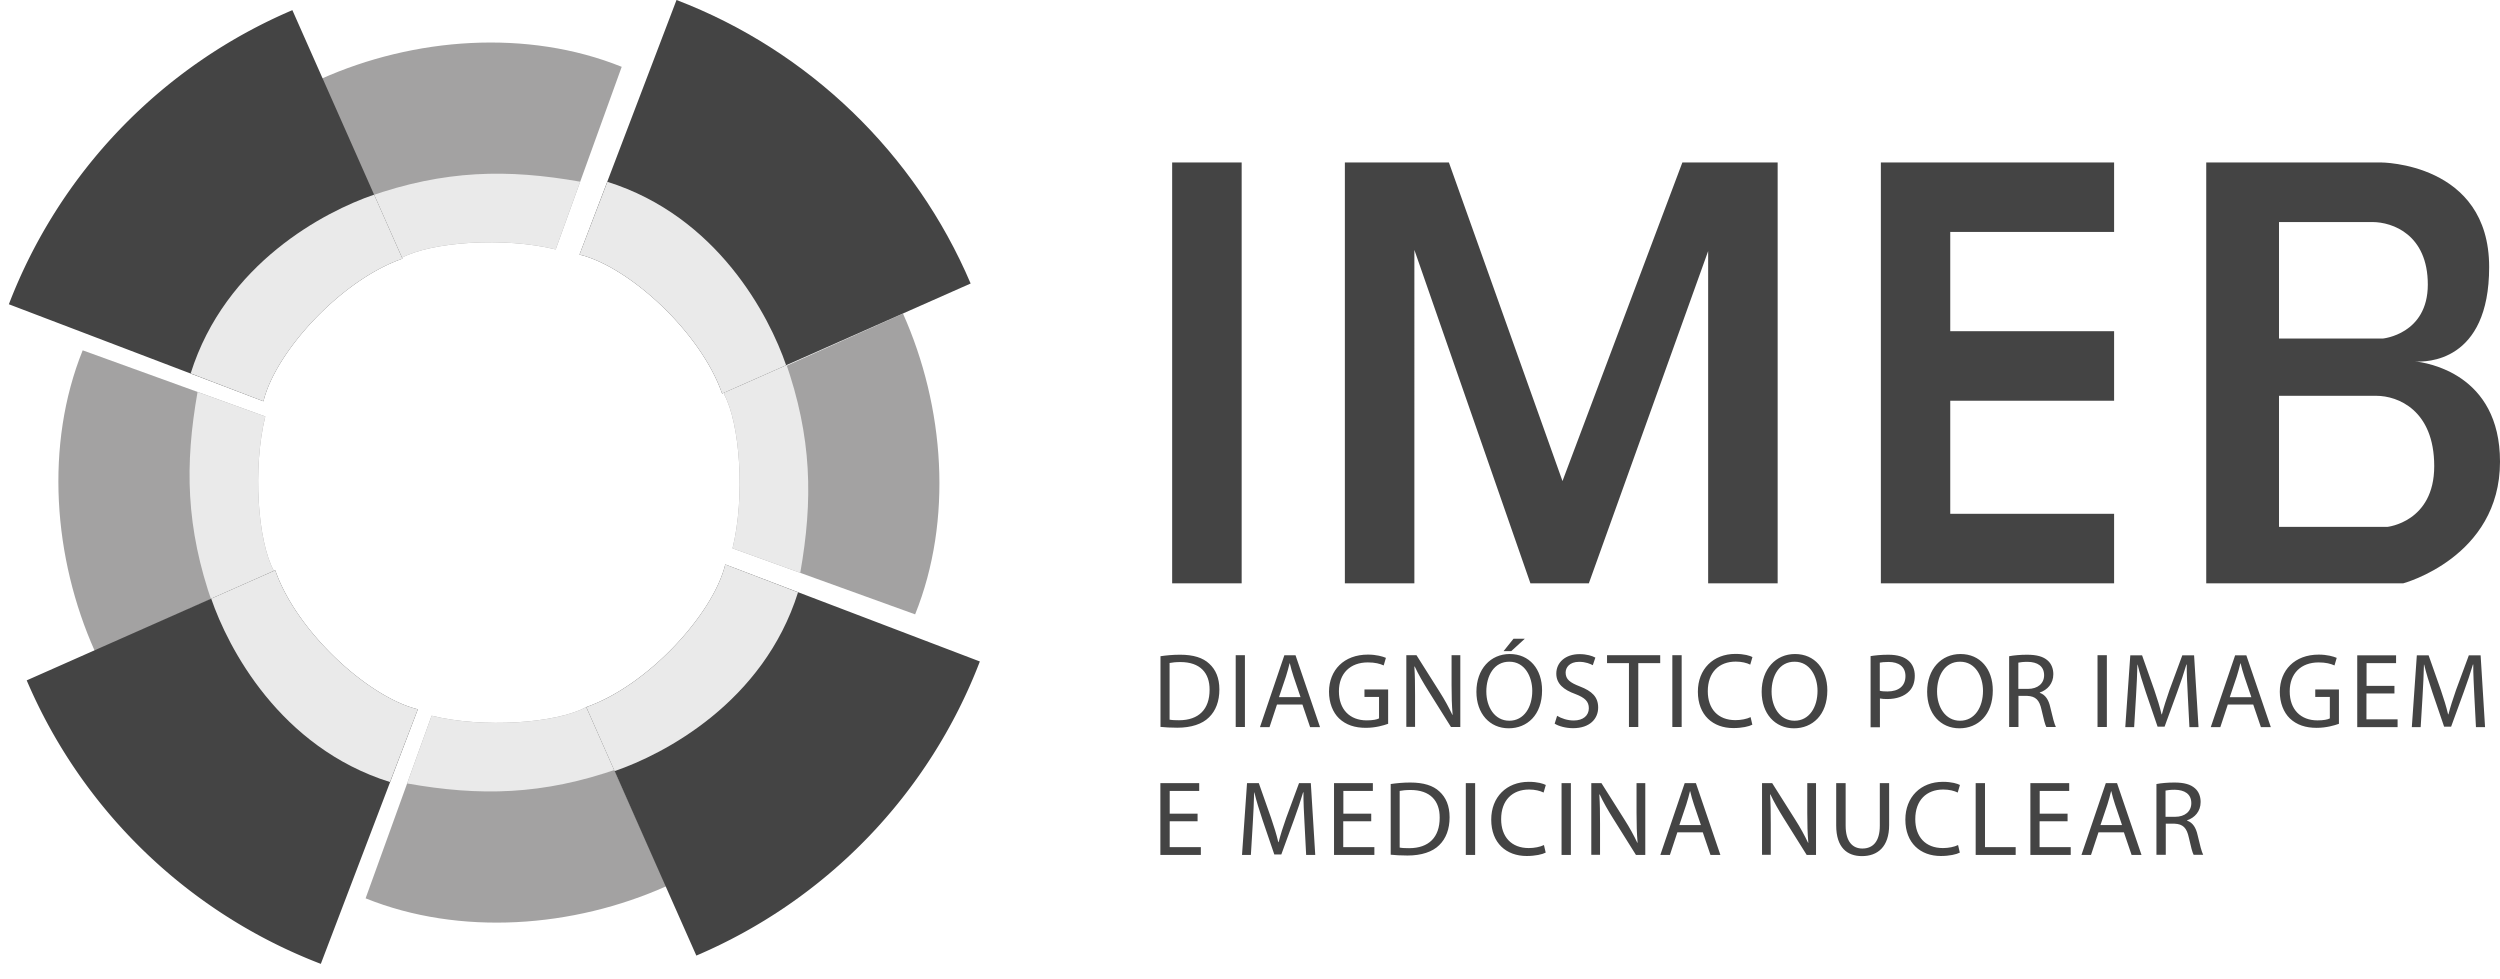 <svg version="1.1" baseProfile="tiny" id="Camada_1" xmlns="http://www.w3.org/2000/svg" x="0" y="0" viewBox="0 0 214.37 83.92" overflow="visible" xml:space="preserve"><path fill="#A3A2A2" d="M34.4 22.13c2.58-1.4 8.84-1.83 13.25-.74l5.66-15.66C45.22 2.47 35.5 3.2 27.52 6.77l6.88 15.36z"/><path fill="#EAEAEA" d="M34.4 22.13c2.58-1.4 8.84-1.83 13.25-.74l2.1-5.81c-6.22-1.1-11.61-1.02-18.17 1.29l2.82 5.26z"/><path fill="#A3A2A2" d="M62.07 33.77c1.4 2.58 1.83 8.84.74 13.25l15.66 5.66c3.26-8.09 2.53-17.81-1.04-25.79l-15.36 6.88z"/><path fill="#EAEAEA" d="M62.07 33.77c1.4 2.58 1.83 8.84.74 13.25l5.81 2.1c1.1-6.22 1.02-11.61-1.29-18.17l-5.26 2.82z"/><path fill="#A3A2A2" d="M50.26 60.63c-2.58 1.4-8.84 1.83-13.25.74l-5.66 15.66c8.09 3.26 17.81 2.53 25.79-1.04l-6.88-15.36z"/><path fill="#EAEAEA" d="M50.26 60.63c-2.58 1.4-8.84 1.83-13.25.74l-2.1 5.81c6.22 1.1 11.61 1.02 18.17-1.29l-2.82-5.26z"/><path fill="#A3A2A2" d="M23.49 48.96c-1.4-2.58-1.83-8.84-.74-13.25L7.09 30.04c-3.26 8.09-2.53 17.81 1.04 25.79l15.36-6.87z"/><path fill="#EAEAEA" d="M23.49 48.96c-1.4-2.58-1.83-8.84-.74-13.25l-5.81-2.1c-1.1 6.22-1.02 11.61 1.29 18.17l5.26-2.82z"/><path fill="#444" d="M22.59 34.41c1.02-4.21 6.6-10.37 11.92-12.23L25.07.87A44.877 44.877 0 0 0 .76 26.09l21.83 8.32z"/><path fill="#EAEAEA" d="M22.59 34.41c1.02-4.21 6.6-10.37 11.92-12.23l-2.43-5.49c-4.21 1.44-12.76 5.87-15.73 15.33l6.24 2.39z"/><path fill="#444" d="M49.69 21.83c4.21 1.02 10.37 6.6 12.23 11.92l21.31-9.44C78.49 13.17 69.36 4.34 58.01 0l-8.32 21.83z"/><path fill="#EAEAEA" d="M49.69 21.83c4.21 1.02 10.37 6.6 12.23 11.92l5.49-2.43c-1.44-4.21-5.87-12.76-15.33-15.73l-2.39 6.24z"/><path fill="#444" d="M62.19 48.4c-1.02 4.21-6.6 10.37-11.92 12.23l9.44 21.31a44.877 44.877 0 0 0 24.31-25.22L62.19 48.4z"/><path fill="#EAEAEA" d="M62.19 48.4c-1.02 4.21-6.6 10.37-11.92 12.23l2.43 5.49c4.21-1.44 12.76-5.87 15.73-15.33l-6.24-2.39z"/><path fill="#444" d="M35.83 60.82c-4.21-1.02-10.37-6.6-12.23-11.92L2.29 58.34a44.877 44.877 0 0 0 25.22 24.31l8.32-21.83z"/><path fill="#EAEAEA" d="M35.83 60.82c-4.21-1.02-10.37-6.6-12.23-11.92l-5.49 2.43c1.44 4.21 5.87 12.76 15.33 15.73l2.39-6.24z"/><path fill="#444" d="M100.51 13.93h5.96v36.09h-5.96zm80.77 5.96v-5.96h-20v36.09h20v-5.96h-14.05v-9.7h14.05V28.4h-14.05v-8.51zm-31.69-5.96h-5.33l-10.28 27.32-9.74-27.32h-8.92v36.09h5.96V21.43l9.95 28.59h5.01l10.23-28.49v28.49h5.96V13.93zm57.48 17.06c.93.07 6.37.11 6.37-8.09 0-8.97-9.29-8.97-9.29-8.97h-14.97v36.09h16.89s8.3-2.22 8.3-10.43c0-7.57-6.32-8.5-7.3-8.6zm-11.66-11.95h8.01c1.75 0 4.76 1.09 4.76 5.36s-3.86 4.63-3.86 4.63h-8.9v-9.99zm9.29 26.14h-9.28V33.94h8.35c1.83 0 4.96 1.22 4.96 6.03s-4.03 5.21-4.03 5.21zM99.5 56.27c.48-.07 1.06-.13 1.69-.13 1.14 0 1.96.26 2.5.77.55.5.87 1.22.87 2.21 0 1.01-.31 1.83-.89 2.39-.58.58-1.53.89-2.72.89-.57 0-1.04-.03-1.44-.07v-6.06zm.8 5.44c.2.04.49.05.8.05 1.7 0 2.62-.95 2.62-2.61.01-1.45-.81-2.38-2.5-2.38-.41 0-.72.04-.93.08v4.86zm6.45-5.53v6.16h-.79v-6.16h.79zm2.75 4.23l-.64 1.94h-.82l2.09-6.16h.96l2.1 6.16h-.85l-.66-1.94h-2.18zm2.02-.63l-.6-1.77c-.14-.4-.23-.77-.32-1.13h-.02c-.09.37-.19.74-.31 1.12l-.6 1.78h1.85zm7.49 2.29c-.36.13-1.06.34-1.89.34-.93 0-1.7-.24-2.3-.81-.53-.51-.86-1.33-.86-2.29.01-1.84 1.27-3.18 3.34-3.18.71 0 1.27.16 1.54.28l-.19.65c-.33-.15-.74-.26-1.36-.26-1.5 0-2.48.93-2.48 2.48 0 1.56.94 2.49 2.38 2.49.52 0 .88-.07 1.06-.17v-1.84H117v-.64h2.03v2.95zm1.58.27v-6.16h.87l1.97 3.12c.46.72.81 1.37 1.11 2l.02-.01c-.07-.82-.09-1.57-.09-2.53v-2.58h.75v6.16h-.8l-1.96-3.13c-.43-.69-.84-1.39-1.15-2.06l-.03.01c.05.78.06 1.52.06 2.54v2.63h-.75zm11.64-3.14c0 2.12-1.29 3.25-2.86 3.25-1.63 0-2.77-1.26-2.77-3.13 0-1.96 1.22-3.24 2.86-3.24 1.69 0 2.77 1.29 2.77 3.12zm-4.78.1c0 1.32.71 2.5 1.97 2.5s1.97-1.16 1.97-2.56c0-1.22-.64-2.5-1.96-2.5-1.32-.01-1.98 1.21-1.98 2.56zm3.3-4.53l-1.16 1.06h-.66l.85-1.06h.97zm2.77 6.61c.36.22.88.4 1.43.4.81 0 1.29-.43 1.29-1.05 0-.58-.33-.9-1.16-1.22-1-.36-1.63-.88-1.63-1.75 0-.96.79-1.67 1.99-1.67.63 0 1.09.15 1.36.3l-.22.65c-.2-.11-.61-.29-1.17-.29-.84 0-1.16.5-1.16.92 0 .58.37.86 1.22 1.19 1.04.4 1.57.9 1.57 1.81 0 .95-.7 1.77-2.16 1.77-.59 0-1.24-.17-1.57-.39l.21-.67zm6.15-4.52h-1.87v-.68h4.56v.68h-1.88v5.48h-.8v-5.48zm4.53-.68v6.16h-.8v-6.16h.8zm6.06 5.96c-.29.15-.88.29-1.63.29-1.74 0-3.04-1.1-3.04-3.12 0-1.93 1.31-3.24 3.22-3.24.77 0 1.25.16 1.46.27l-.19.65c-.3-.15-.73-.26-1.24-.26-1.44 0-2.4.92-2.4 2.54 0 1.51.87 2.48 2.37 2.48.48 0 .98-.1 1.3-.26l.15.65zm6.43-2.94c0 2.12-1.29 3.25-2.86 3.25-1.63 0-2.77-1.26-2.77-3.13 0-1.96 1.22-3.24 2.86-3.24 1.69 0 2.77 1.29 2.77 3.12zm-4.78.1c0 1.32.71 2.5 1.97 2.5s1.97-1.16 1.97-2.56c0-1.22-.64-2.5-1.96-2.5-1.32-.01-1.98 1.21-1.98 2.56zm8.48-3.04c.38-.06.89-.12 1.53-.12.79 0 1.36.18 1.73.51.34.29.54.74.54 1.29 0 .56-.16 1-.47 1.32-.42.45-1.11.68-1.88.68-.24 0-.46-.01-.64-.05v2.47h-.8v-6.1zm.8 2.97c.17.05.39.06.66.06.96 0 1.54-.47 1.54-1.32 0-.81-.58-1.21-1.45-1.21-.35 0-.61.03-.75.06v2.41zm9.69-.03c0 2.12-1.29 3.25-2.86 3.25-1.63 0-2.77-1.26-2.77-3.13 0-1.96 1.22-3.24 2.86-3.24 1.69 0 2.77 1.29 2.77 3.12zm-4.78.1c0 1.32.71 2.5 1.97 2.5s1.97-1.16 1.97-2.56c0-1.22-.64-2.5-1.96-2.5-1.32-.01-1.98 1.21-1.98 2.56zm6.18-3.03c.4-.08.98-.13 1.53-.13.85 0 1.4.16 1.78.5.31.27.48.69.48 1.17 0 .81-.51 1.35-1.16 1.57v.03c.48.16.76.6.9 1.24.2.86.35 1.45.48 1.69h-.82c-.1-.17-.24-.7-.41-1.47-.18-.85-.51-1.17-1.23-1.2h-.75v2.67h-.8v-6.07zm.8 2.8h.81c.85 0 1.39-.47 1.39-1.17 0-.79-.58-1.14-1.42-1.15-.38 0-.66.04-.79.07v2.25zm7.58-2.89v6.16h-.8v-6.16h.8zm6.94 3.46c-.04-.86-.1-1.89-.09-2.66h-.03c-.21.72-.47 1.49-.78 2.34l-1.09 2.99h-.6l-1-2.93c-.29-.87-.54-1.66-.71-2.39h-.02c-.02.77-.06 1.8-.12 2.72l-.16 2.64h-.76l.43-6.16h1.01l1.05 2.98c.26.76.47 1.43.62 2.08h.03c.16-.62.38-1.3.65-2.08l1.1-2.98h1.01l.38 6.16h-.78l-.14-2.71zm3.43.77l-.64 1.94h-.82l2.09-6.16h.96l2.1 6.16h-.85l-.66-1.94h-2.18zm2.02-.63l-.6-1.77c-.14-.4-.23-.77-.32-1.13h-.02c-.09.37-.19.74-.31 1.12l-.6 1.78h1.85zm7.49 2.29c-.36.13-1.06.34-1.89.34-.93 0-1.7-.24-2.3-.81-.53-.51-.86-1.33-.86-2.29.01-1.84 1.27-3.18 3.34-3.18.71 0 1.27.16 1.54.28l-.19.65c-.33-.15-.74-.26-1.36-.26-1.5 0-2.48.93-2.48 2.48 0 1.56.94 2.49 2.38 2.49.52 0 .88-.07 1.06-.17v-1.84h-1.25v-.64h2.03v2.95zm4.77-2.61h-2.39v2.22h2.67v.67h-3.46v-6.16h3.33v.67h-2.53v1.95h2.39v.65zm6.86.18c-.04-.86-.1-1.89-.09-2.66h-.03c-.21.72-.47 1.49-.78 2.34l-1.09 2.99h-.6l-1-2.93c-.29-.87-.54-1.66-.71-2.39h-.02c-.02.77-.06 1.8-.12 2.72l-.16 2.64h-.76l.43-6.16h1.01l1.05 2.98c.26.76.47 1.43.62 2.08h.03c.16-.62.38-1.3.65-2.08l1.1-2.98h1.01l.38 6.16h-.78l-.14-2.71zM102.69 70.42h-2.39v2.22h2.67v.67H99.5v-6.16h3.33v.67h-2.53v1.95h2.39v.65zm9.17.18c-.05-.86-.1-1.89-.09-2.66h-.03c-.21.72-.47 1.49-.78 2.34l-1.09 2.99h-.6l-1-2.93c-.29-.87-.54-1.66-.71-2.39h-.02c-.02.77-.06 1.8-.12 2.72l-.16 2.64h-.76l.43-6.16h1.01l1.05 2.98c.26.76.47 1.43.62 2.08h.03c.16-.62.37-1.3.65-2.08l1.1-2.98h1.01l.38 6.16H112l-.14-2.71zm5.71-.18h-2.39v2.22h2.67v.67h-3.46v-6.16h3.33v.67h-2.53v1.95h2.39v.65zm1.67-3.19c.48-.07 1.06-.13 1.69-.13 1.14 0 1.96.26 2.5.77.55.5.87 1.22.87 2.21 0 1.01-.31 1.83-.89 2.39-.58.58-1.53.89-2.72.89-.57 0-1.04-.03-1.44-.07v-6.06zm.79 5.45c.2.04.49.05.8.05 1.7 0 2.62-.95 2.62-2.61.01-1.45-.81-2.38-2.5-2.38-.41 0-.72.04-.93.08v4.86zm6.46-5.53v6.16h-.8v-6.16h.8zm6.05 5.96c-.29.15-.88.29-1.63.29-1.74 0-3.04-1.1-3.04-3.12 0-1.93 1.31-3.24 3.22-3.24.77 0 1.25.16 1.46.27l-.19.65c-.3-.15-.73-.26-1.24-.26-1.44 0-2.4.92-2.4 2.54 0 1.51.87 2.48 2.37 2.48.48 0 .98-.1 1.3-.26l.15.65zm2.16-5.96v6.16h-.8v-6.16h.8zm1.75 6.16v-6.16h.87l1.97 3.12c.46.72.81 1.37 1.11 2l.02-.01c-.07-.82-.09-1.57-.09-2.53v-2.58h.75v6.16h-.8l-1.96-3.13c-.43-.69-.84-1.39-1.15-2.06l-.03.01c.05.78.06 1.52.06 2.54v2.63h-.75zm7.38-1.94l-.64 1.94h-.82l2.09-6.16h.96l2.1 6.16h-.85l-.66-1.94h-2.18zm2.02-.62l-.6-1.77c-.14-.4-.23-.77-.32-1.13h-.02c-.09.37-.19.74-.31 1.12l-.6 1.78h1.85zm5.24 2.56v-6.16h.87l1.97 3.12c.46.72.81 1.37 1.11 2l.02-.01c-.07-.82-.09-1.57-.09-2.53v-2.58h.75v6.16h-.8l-1.96-3.13c-.43-.69-.84-1.39-1.15-2.06l-.03.01c.05.78.06 1.52.06 2.54v2.63h-.75zm7.17-6.16v3.65c0 1.38.61 1.96 1.43 1.96.91 0 1.5-.6 1.5-1.96v-3.65h.8v3.59c0 1.89-1 2.67-2.33 2.67-1.26 0-2.21-.72-2.21-2.63v-3.63h.81zm9.79 5.96c-.29.15-.88.29-1.63.29-1.74 0-3.04-1.1-3.04-3.12 0-1.93 1.31-3.24 3.22-3.24.77 0 1.25.16 1.46.27l-.19.65c-.3-.15-.73-.26-1.24-.26-1.44 0-2.4.92-2.4 2.54 0 1.51.87 2.48 2.37 2.48.48 0 .98-.1 1.3-.26l.15.65zm1.36-5.96h.8v5.49h2.63v.67h-3.43v-6.16zm7.87 3.27h-2.39v2.22h2.67v.67h-3.46v-6.16h3.33v.67h-2.53v1.95h2.39v.65zm2.66.95l-.64 1.94h-.82l2.09-6.16h.96l2.1 6.16h-.85l-.66-1.94h-2.18zm2.02-.62l-.6-1.77c-.14-.4-.23-.77-.32-1.13h-.02c-.09.37-.19.74-.31 1.12l-.6 1.78h1.85zm2.95-3.52c.4-.08.98-.13 1.53-.13.85 0 1.4.16 1.78.5.31.27.48.69.48 1.17 0 .81-.51 1.35-1.16 1.57v.03c.48.16.76.6.9 1.24.2.86.35 1.45.48 1.69h-.82c-.1-.17-.24-.7-.41-1.47-.18-.85-.51-1.17-1.23-1.2h-.75v2.67h-.8v-6.07zm.79 2.81h.81c.85 0 1.39-.47 1.39-1.17 0-.79-.58-1.14-1.42-1.15-.38 0-.66.04-.79.07v2.25z"/></svg>